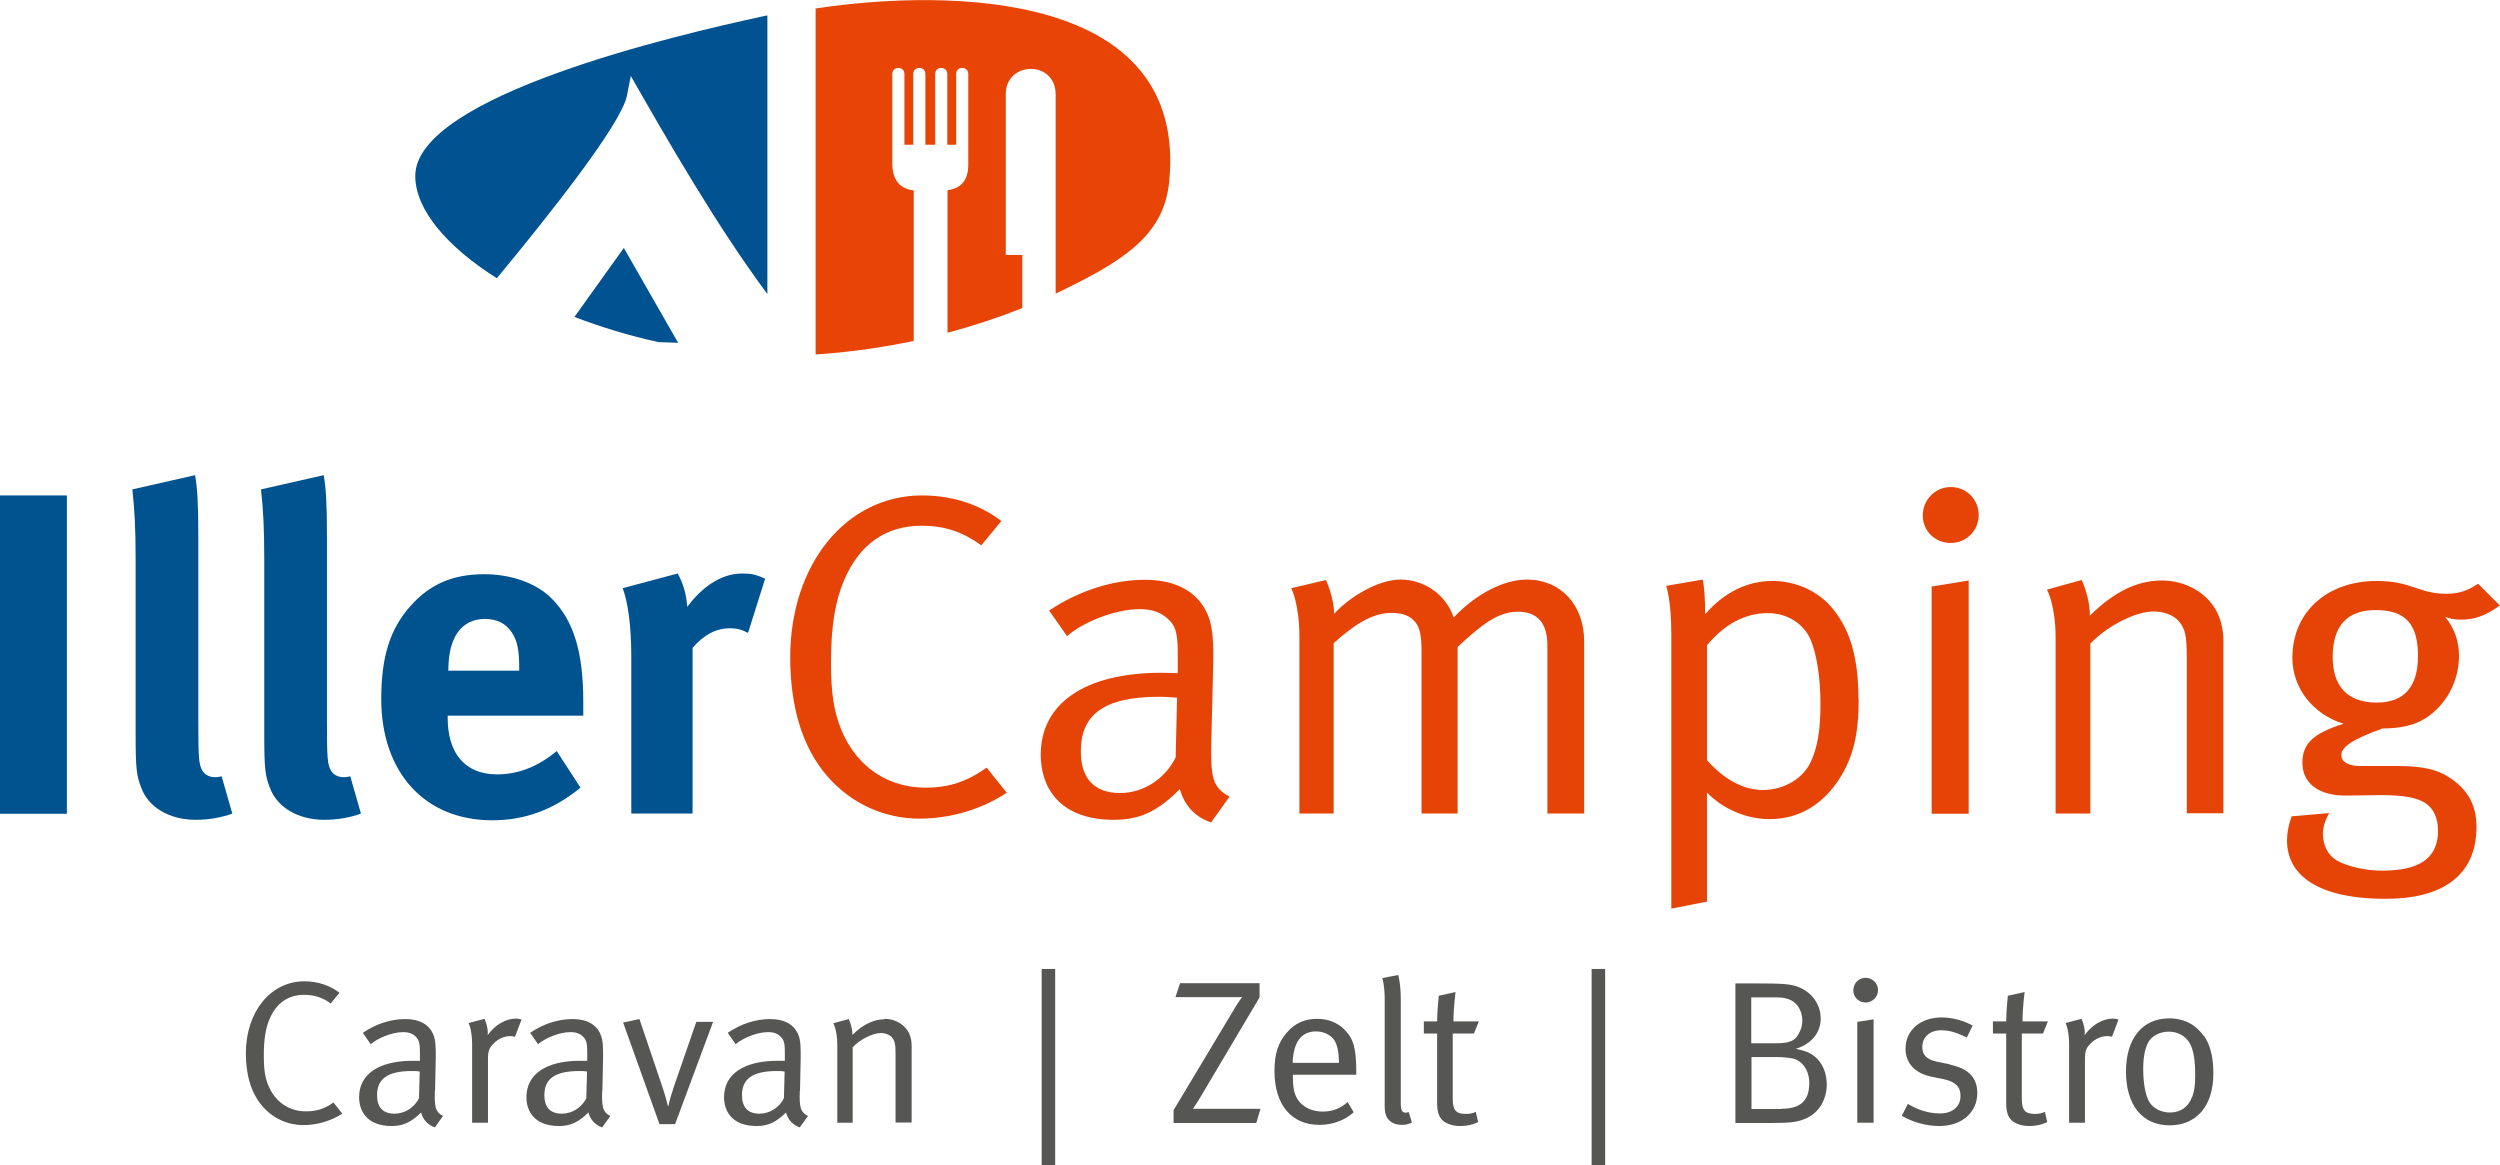 <?xml version="1.0" encoding="UTF-8"?>
<svg id="Ebene_1" data-name="Ebene 1" xmlns="http://www.w3.org/2000/svg" viewBox="0 0 107.28 50">
  <defs>
    <style>
      .cls-1 {
        fill: #e74406;
      }

      .cls-2, .cls-3, .cls-4 {
        fill-rule: evenodd;
      }

      .cls-2, .cls-5 {
        fill: #565655;
      }

      .cls-6 {
        fill: #005390;
      }

      .cls-3, .cls-7 {
        fill: #00538f;
      }

      .cls-8, .cls-4 {
        fill: #e64406;
      }
    </style>
  </defs>
  <g>
    <path class="cls-6" d="M32.65.72l.28-.06v11.96c-2.19-2.95-4.3-6.63-5.86-9.36l-.17.86c-.25,1.21-3.27,5.03-5.58,7.82-2.15-1.36-3.5-2.95-3.5-4.39,0-3.44,11.28-6.06,14.83-6.83M28.25,14.68c-1.27-.28-2.48-.65-3.6-1.08l2.12-2.96,2.33,4.07-.85-.03Z"/>
    <path class="cls-1" d="M35.02.36c5.66-.85,15.99-.8,15.15,7.46-.24,2.31-1.97,3.39-4.87,4.78V4.04c-.01-1.46-2.14-1.43-2.14,0v6.9h.71v2.28c-1,.4-2.09.76-3.21,1.06v-6.12c.56-.07.89-.4.89-1.09v-3.9c0-.34-.52-.34-.52,0v3.04h-.38v-3.04c0-.34-.52-.34-.52,0v3.04h-.42v-3.04c0-.34-.52-.34-.52,0v3.04h-.38v-3.04c0-.34-.52-.34-.52,0v3.91c.03.7.37,1.03.92,1.09v6.46c-1.38.29-2.8.49-4.21.58V.36"/>
  </g>
  <g>
    <rect class="cls-7" y="21.26" width="2.87" height="13.66"/>
    <path class="cls-7" d="M9.96,34.88l-.45-1.57c-.14.04-.2.04-.29.04-.22,0-.43-.1-.53-.27-.16-.28-.18-.51-.18-2.24v-7.84c0-1.41-.04-2.06-.14-2.61l-2.69.61c.1.9.14,1.71.14,3.03v7.51c0,1.43.04,1.75.24,2.26.31.85,1.22,1.38,2.34,1.38.57,0,1.12-.1,1.57-.27"/>
    <path class="cls-7" d="M15.48,34.88l-.45-1.57c-.14.04-.2.04-.29.04-.22,0-.43-.1-.53-.27-.16-.28-.18-.51-.18-2.24v-7.84c0-1.41-.04-2.06-.14-2.61l-2.69.61c.1.9.14,1.71.14,3.03v7.51c0,1.43.04,1.75.24,2.26.31.85,1.22,1.38,2.34,1.38.57,0,1.12-.1,1.57-.27"/>
    <path class="cls-3" d="M22.29,28.78h-3.05v-.04c0-1.4.57-2.18,1.57-2.18.53,0,.9.2,1.16.59.24.37.31.77.31,1.51v.12M25.03,30.71v-.61c0-2.1-.41-3.46-1.34-4.4-.65-.67-1.75-1.06-2.91-1.06-1.34,0-2.34.43-3.16,1.36-.88.98-1.26,2.18-1.26,3.99,0,3.16,1.87,5.21,4.76,5.21,1.41,0,2.63-.45,3.79-1.4l-1.02-1.57c-.81.67-1.65,1-2.56,1-1.36,0-2.12-.88-2.12-2.44v-.08h5.82Z"/>
    <path class="cls-7" d="M32.83,24.83c-.41-.18-.59-.22-.98-.22-.98,0-1.79.67-2.36,1.43-.04-.57-.18-1.02-.41-1.43l-2.36.63c.22.57.37,1.59.37,2.95v6.72h2.63v-7.11c.49-.57,1.02-.84,1.61-.84.29,0,.51.06.77.2l.73-2.32"/>
    <path class="cls-8" d="M43.2,34.02l-.86-1.08c-.86.61-1.63.86-2.63.86-1.53,0-2.93-.82-3.62-2.51-.31-.78-.43-1.55-.43-2.84,0-1.59.18-2.67.57-3.57.65-1.51,1.77-2.32,3.32-2.32.98,0,1.75.26,2.56.84l.86-1.04c-.92-.71-2.1-1.1-3.4-1.1-3.26,0-5.66,2.95-5.66,6.95,0,2,.47,3.83,1.61,5.12,1.04,1.19,2.48,1.8,3.93,1.8,1.34,0,2.67-.4,3.75-1.11"/>
    <path class="cls-4" d="M50.51,29.94l-.06,2.56c-.45.92-1.38,1.53-2.38,1.53-1.12,0-1.69-.63-1.69-1.79,0-1.49.88-2.34,3.36-2.34.27,0,.51.02.77.04M52.77,34.19c-.73-.39-.83-.81-.79-2.4l.08-3.22c.02-.88,0-1.63-.22-2.16-.41-1-1.36-1.53-2.71-1.53s-2.81.45-4.11,1.32l.77,1.1c.63-.57,2.02-1.16,3.12-1.16.61,0,1,.18,1.32.53.27.31.31.67.31,1.53v.69s-.28-.02-.69-.02c-3.28,0-5.19,1.3-5.19,3.52,0,1.32.73,2.79,3.14,2.79,1.12,0,1.89-.37,2.83-1.32.18.69.67,1.22,1.34,1.43l.79-1.1Z"/>
    <path class="cls-8" d="M67.98,34.91v-7.39c0-1.55-1-2.65-2.46-2.65-1,0-2.2.63-3.14,1.63-.35-1.04-1.32-1.63-2.28-1.63s-2.2.75-2.85,1.47c0-.69-.35-1.45-.35-1.45l-1.49.35s.35.67.35,2.08v7.59h1.47v-7.31c1.02-.92,1.75-1.3,2.5-1.3.45,0,.77.12,1,.39.22.27.27.67.27,1.26v6.96h1.55v-7.15c1.02-.94,1.71-1.51,2.59-1.51.83,0,1.26.49,1.26,1.43v7.23h1.57"/>
    <path class="cls-4" d="M78.12,30.2c0,1.1-.12,1.85-.41,2.48-.33.73-1.16,1.22-2.06,1.22-.83,0-1.67-.45-2.4-1.28v-4.93c.75-.9,1.63-1.38,2.61-1.38.79,0,1.49.41,1.81,1.08.27.59.45,1.63.45,2.81M79.75,30c0-1.75-.35-2.95-1.08-3.85-.63-.79-1.61-1.22-2.61-1.22-1.08,0-2.08.49-2.89,1.43,0-1.08-.1-1.49-.1-1.49l-1.57.27s.22.61.22,2.1v11.75l1.53-.3v-4.68c.69.71,1.69,1.14,2.69,1.14,1.28,0,2.32-.65,3.03-1.79.55-.9.79-1.81.79-3.38Z"/>
    <path class="cls-4" d="M84.48,34.91v-10l-1.59.26v9.75h1.59M84.91,22.1c0-.67-.53-1.2-1.2-1.2s-1.2.55-1.2,1.22.53,1.18,1.2,1.18,1.2-.53,1.2-1.2Z"/>
    <path class="cls-8" d="M95.41,34.91v-7.43c0-.39-.08-.79-.24-1.14-.39-.86-1.34-1.43-2.4-1.43s-2.06.49-3.09,1.51c0-.81-.35-1.53-.35-1.53l-1.49.41s.37.67.37,2.06v7.55h1.49v-7.29c.71-.75,1.93-1.38,2.71-1.38.45,0,.86.16,1.08.41.28.33.35.59.35,1.63v6.62h1.55"/>
    <path class="cls-4" d="M103.76,28.15c0,1.32-.59,2-1.77,2-1.24,0-1.89-.69-1.89-1.95,0-1.36.63-2.02,1.85-2.02,1.3,0,1.81.63,1.81,1.97M107.28,25.99l-.94-.94c-.47.31-.84.43-1.36.43-1.2,0-1.49-.55-2.99-.55-2.14,0-3.62,1.34-3.62,3.3,0,1.3.88,2.42,2.2,2.83-1.34.41-1.77.88-1.77,1.67,0,.88.69,1.41,1.85,1.41.31,0,1.12-.02,1.51-.02.96,0,1.55.1,1.93.35.35.24.53.65.53,1.18,0,1.22-.86,1.71-2.38,1.71-.79,0-1.51-.18-1.99-.45-.35-.22-.57-.63-.57-1.14,0-.31.14-.67.27-.88l-1.61.14c-.14.39-.2.69-.2,1.04,0,1.4,1.18,2.5,4.24,2.5,2.38,0,3.89-.96,3.89-3.09,0-.85-.31-1.53-1.08-2.06-.59-.41-1.22-.55-2.36-.55h-1.57c-.49,0-.79-.18-.79-.47,0-.33.45-.67,1.77-1.14.71,0,1.34-.12,1.83-.43.9-.57,1.45-1.59,1.45-2.69,0-.63-.2-1.18-.59-1.67.18.08.41.12.67.12.59,0,1.04-.16,1.65-.59Z"/>
  </g>
  <g>
    <path class="cls-2" d="M13.12,47.69c-.68,0-1.3-.37-1.61-1.12-.14-.35-.19-.69-.19-1.26,0-.71.08-1.19.25-1.59.29-.67.79-1.03,1.48-1.03.44,0,.78.11,1.14.37l.38-.46c-.41-.31-.93-.49-1.51-.49-1.45,0-2.51,1.31-2.51,3.09,0,.89.21,1.7.72,2.28.46.53,1.1.8,1.75.8.59,0,1.19-.18,1.67-.49l-.38-.48c-.38.27-.72.38-1.17.38Z"/>
    <path class="cls-2" d="M18.67,46.8l.03-1.43c0-.39,0-.72-.1-.96-.18-.45-.6-.68-1.21-.68s-1.25.2-1.82.59l.34.49c.28-.25.9-.52,1.39-.52.27,0,.45.08.58.24.12.14.14.3.14.68v.31s-.12,0-.31,0c-1.46,0-2.3.58-2.3,1.56,0,.58.32,1.24,1.4,1.24.5,0,.84-.17,1.26-.58.08.31.3.54.59.64l.35-.49c-.32-.17-.37-.36-.35-1.06ZM17.99,47.11c-.2.41-.61.68-1.06.68-.5,0-.75-.28-.75-.79,0-.66.39-1.04,1.49-1.04.12,0,.23,0,.34.02l-.03,1.14Z"/>
    <path class="cls-2" d="M20.93,44.43c.03-.37-.14-.71-.14-.71l-.68.18s.15.29.15.93v3.35h.68v-2.72c0-.36.05-.49.25-.69.2-.2.46-.31.72-.31.07,0,.15.02.19.03l.28-.74s-.12-.04-.24-.04c-.45,0-.91.28-1.22.72Z"/>
    <path class="cls-2" d="M25.85,46.8l.03-1.43c0-.39,0-.72-.1-.96-.18-.45-.6-.68-1.21-.68s-1.25.2-1.82.59l.34.49c.28-.25.9-.52,1.39-.52.27,0,.45.08.58.24.12.14.14.3.14.68v.31s-.12,0-.31,0c-1.46,0-2.3.58-2.3,1.56,0,.58.32,1.24,1.4,1.24.5,0,.84-.17,1.26-.58.08.31.3.54.59.64l.35-.49c-.32-.17-.37-.36-.35-1.06ZM25.17,47.11c-.2.41-.61.68-1.06.68-.5,0-.75-.28-.75-.79,0-.66.39-1.04,1.49-1.04.12,0,.23,0,.34.02l-.03,1.14Z"/>
    <path class="cls-2" d="M28.89,46.73c-.14.39-.21.73-.21.73h-.02s-.09-.38-.21-.74l-1.01-2.99-.7.15,1.56,4.36h.67l1.63-4.39h-.72l-1,2.89Z"/>
    <path class="cls-2" d="M34.33,46.8l.03-1.43c0-.39,0-.72-.1-.96-.18-.45-.6-.68-1.21-.68s-1.25.2-1.82.59l.34.49c.28-.25.9-.52,1.39-.52.27,0,.45.08.58.24.12.14.14.3.14.68v.31s-.12,0-.31,0c-1.46,0-2.3.58-2.3,1.56,0,.58.32,1.24,1.4,1.24.5,0,.84-.17,1.26-.58.08.31.3.54.59.64l.35-.49c-.32-.17-.37-.36-.35-1.06ZM33.65,47.11c-.2.41-.61.68-1.06.68-.5,0-.75-.28-.75-.79,0-.66.39-1.04,1.49-1.04.12,0,.23,0,.34.02l-.03,1.14Z"/>
    <path class="cls-2" d="M37.95,43.74c-.46,0-.92.22-1.37.67,0-.36-.16-.68-.16-.68l-.66.18s.17.3.17.92v3.35h.66v-3.24c.31-.33.86-.61,1.2-.61.2,0,.38.07.48.18.12.15.16.26.16.72v2.94h.69v-3.3c0-.17-.03-.35-.1-.51-.17-.38-.59-.64-1.06-.64Z"/>
    <rect class="cls-5" x="44.7" y="41.58" width=".58" height="8.42"/>
    <path class="cls-2" d="M51.19,47.58s.17-.24.37-.58l2.49-4.2v-.61h-3.41l-.2.6h2.24c.37,0,.62,0,.62,0,0,0-.16.2-.38.58l-2.56,4.27v.55h3.55l.18-.61h-2.37c-.27,0-.52,0-.52,0Z"/>
    <path class="cls-2" d="M56.51,43.72c-.52,0-.95.19-1.3.6-.37.44-.52.91-.52,1.64,0,1.44.72,2.31,1.93,2.31.56,0,1.08-.19,1.47-.54l-.26-.44c-.31.28-.65.41-1.07.41s-.84-.16-1.08-.53c-.15-.23-.2-.54-.2-.95v-.1h2.72v-.1c0-1.04-.12-1.45-.5-1.83-.3-.31-.71-.47-1.18-.47ZM55.47,45.61c.03-.9.38-1.35,1-1.35.33,0,.64.15.79.38.13.21.19.5.2.97h-1.99Z"/>
    <path class="cls-2" d="M60.35,47.75c-.19,0-.24-.1-.24-.44v-4.44c0-.66-.11-1.03-.11-1.03l-.68.13s.1.32.1.89v4.61c0,.31.07.5.21.62.13.12.31.18.52.18.18,0,.26-.02.44-.1l-.14-.45s-.06.02-.09.02Z"/>
    <path class="cls-2" d="M63.25,44.35l.21-.52h-1.09c0-.58.09-1.26.09-1.26l-.72.16s-.07.68-.07,1.1h-.57v.52h.57v2.99c0,.44.11.72.42.86.17.08.34.12.57.12.31,0,.55-.06.77-.17l-.1-.44c-.12.06-.24.09-.43.09-.43,0-.56-.17-.56-.65v-2.8h.91Z"/>
    <rect class="cls-5" x="68.3" y="41.58" width=".58" height="8.42"/>
    <path class="cls-2" d="M77.85,45.32c-.2-.16-.42-.24-.79-.31.68-.22,1.07-.69,1.07-1.31s-.41-1.16-1.02-1.37c-.31-.1-.59-.13-1.78-.13h-.86v5.99h1.55c.89,0,1.12-.05,1.44-.18.58-.23.93-.82.93-1.47,0-.44-.15-.92-.54-1.22ZM75.16,42.8h.85c.31,0,.49,0,.65.05.41.1.68.47.68.94,0,.17-.03.32-.1.46-.17.4-.4.52-1.05.52h-1.04v-1.97ZM76.43,47.59h-1.27v-2.23h1.06c.3,0,.53.03.7.06.43.09.72.53.72,1.05,0,.71-.32,1.11-1.2,1.11Z"/>
    <polygon class="cls-2" points="79.7 48.18 80.4 48.18 80.4 43.74 79.7 43.85 79.7 48.18"/>
    <path class="cls-2" d="M80.06,41.96c-.3,0-.53.24-.53.54s.24.52.53.52.53-.24.53-.53-.24-.53-.53-.53Z"/>
    <path class="cls-2" d="M83.7,45.68l-.58-.12c-.46-.1-.63-.3-.63-.63,0-.43.32-.72.82-.72.38,0,.71.13,1.09.31l.25-.51c-.37-.21-.87-.35-1.33-.35-.91,0-1.55.55-1.55,1.34,0,.6.38,1.05,1.1,1.2l.54.11c.5.11.72.32.72.72,0,.46-.35.75-.88.75-.48,0-.93-.14-1.38-.41l-.26.51c.45.27,1.05.44,1.6.44.98,0,1.64-.58,1.64-1.42,0-.65-.38-1.05-1.16-1.21Z"/>
    <path class="cls-2" d="M87.67,44.35l.21-.52h-1.09c0-.58.09-1.26.09-1.26l-.72.16s-.07.68-.07,1.1h-.57v.52h.57v2.99c0,.44.11.72.42.86.17.08.34.12.57.12.31,0,.55-.06.77-.17l-.1-.44c-.12.06-.24.09-.43.09-.43,0-.56-.17-.56-.65v-2.8h.91Z"/>
    <path class="cls-2" d="M89.46,44.43c.03-.37-.14-.71-.14-.71l-.68.18s.15.29.15.93v3.35h.68v-2.72c0-.36.05-.49.25-.69.2-.2.46-.31.72-.31.07,0,.15.02.19.03l.28-.74s-.12-.04-.24-.04c-.45,0-.91.28-1.22.72Z"/>
    <path class="cls-2" d="M94.57,44.46c-.3-.43-.77-.76-1.49-.76-1.14,0-1.85.86-1.85,2.28s.68,2.31,1.88,2.31c1.09,0,1.87-.77,1.87-2.22,0-.71-.13-1.22-.4-1.62ZM94.06,47.08c-.15.42-.49.66-.94.66-.38,0-.72-.18-.88-.44-.17-.27-.27-.81-.27-1.42,0-.52.07-.86.21-1.14.15-.29.51-.47.89-.47.36,0,.74.17.93.56.14.29.2.7.2,1.31,0,.43-.03.67-.13.94Z"/>
  </g>
</svg>